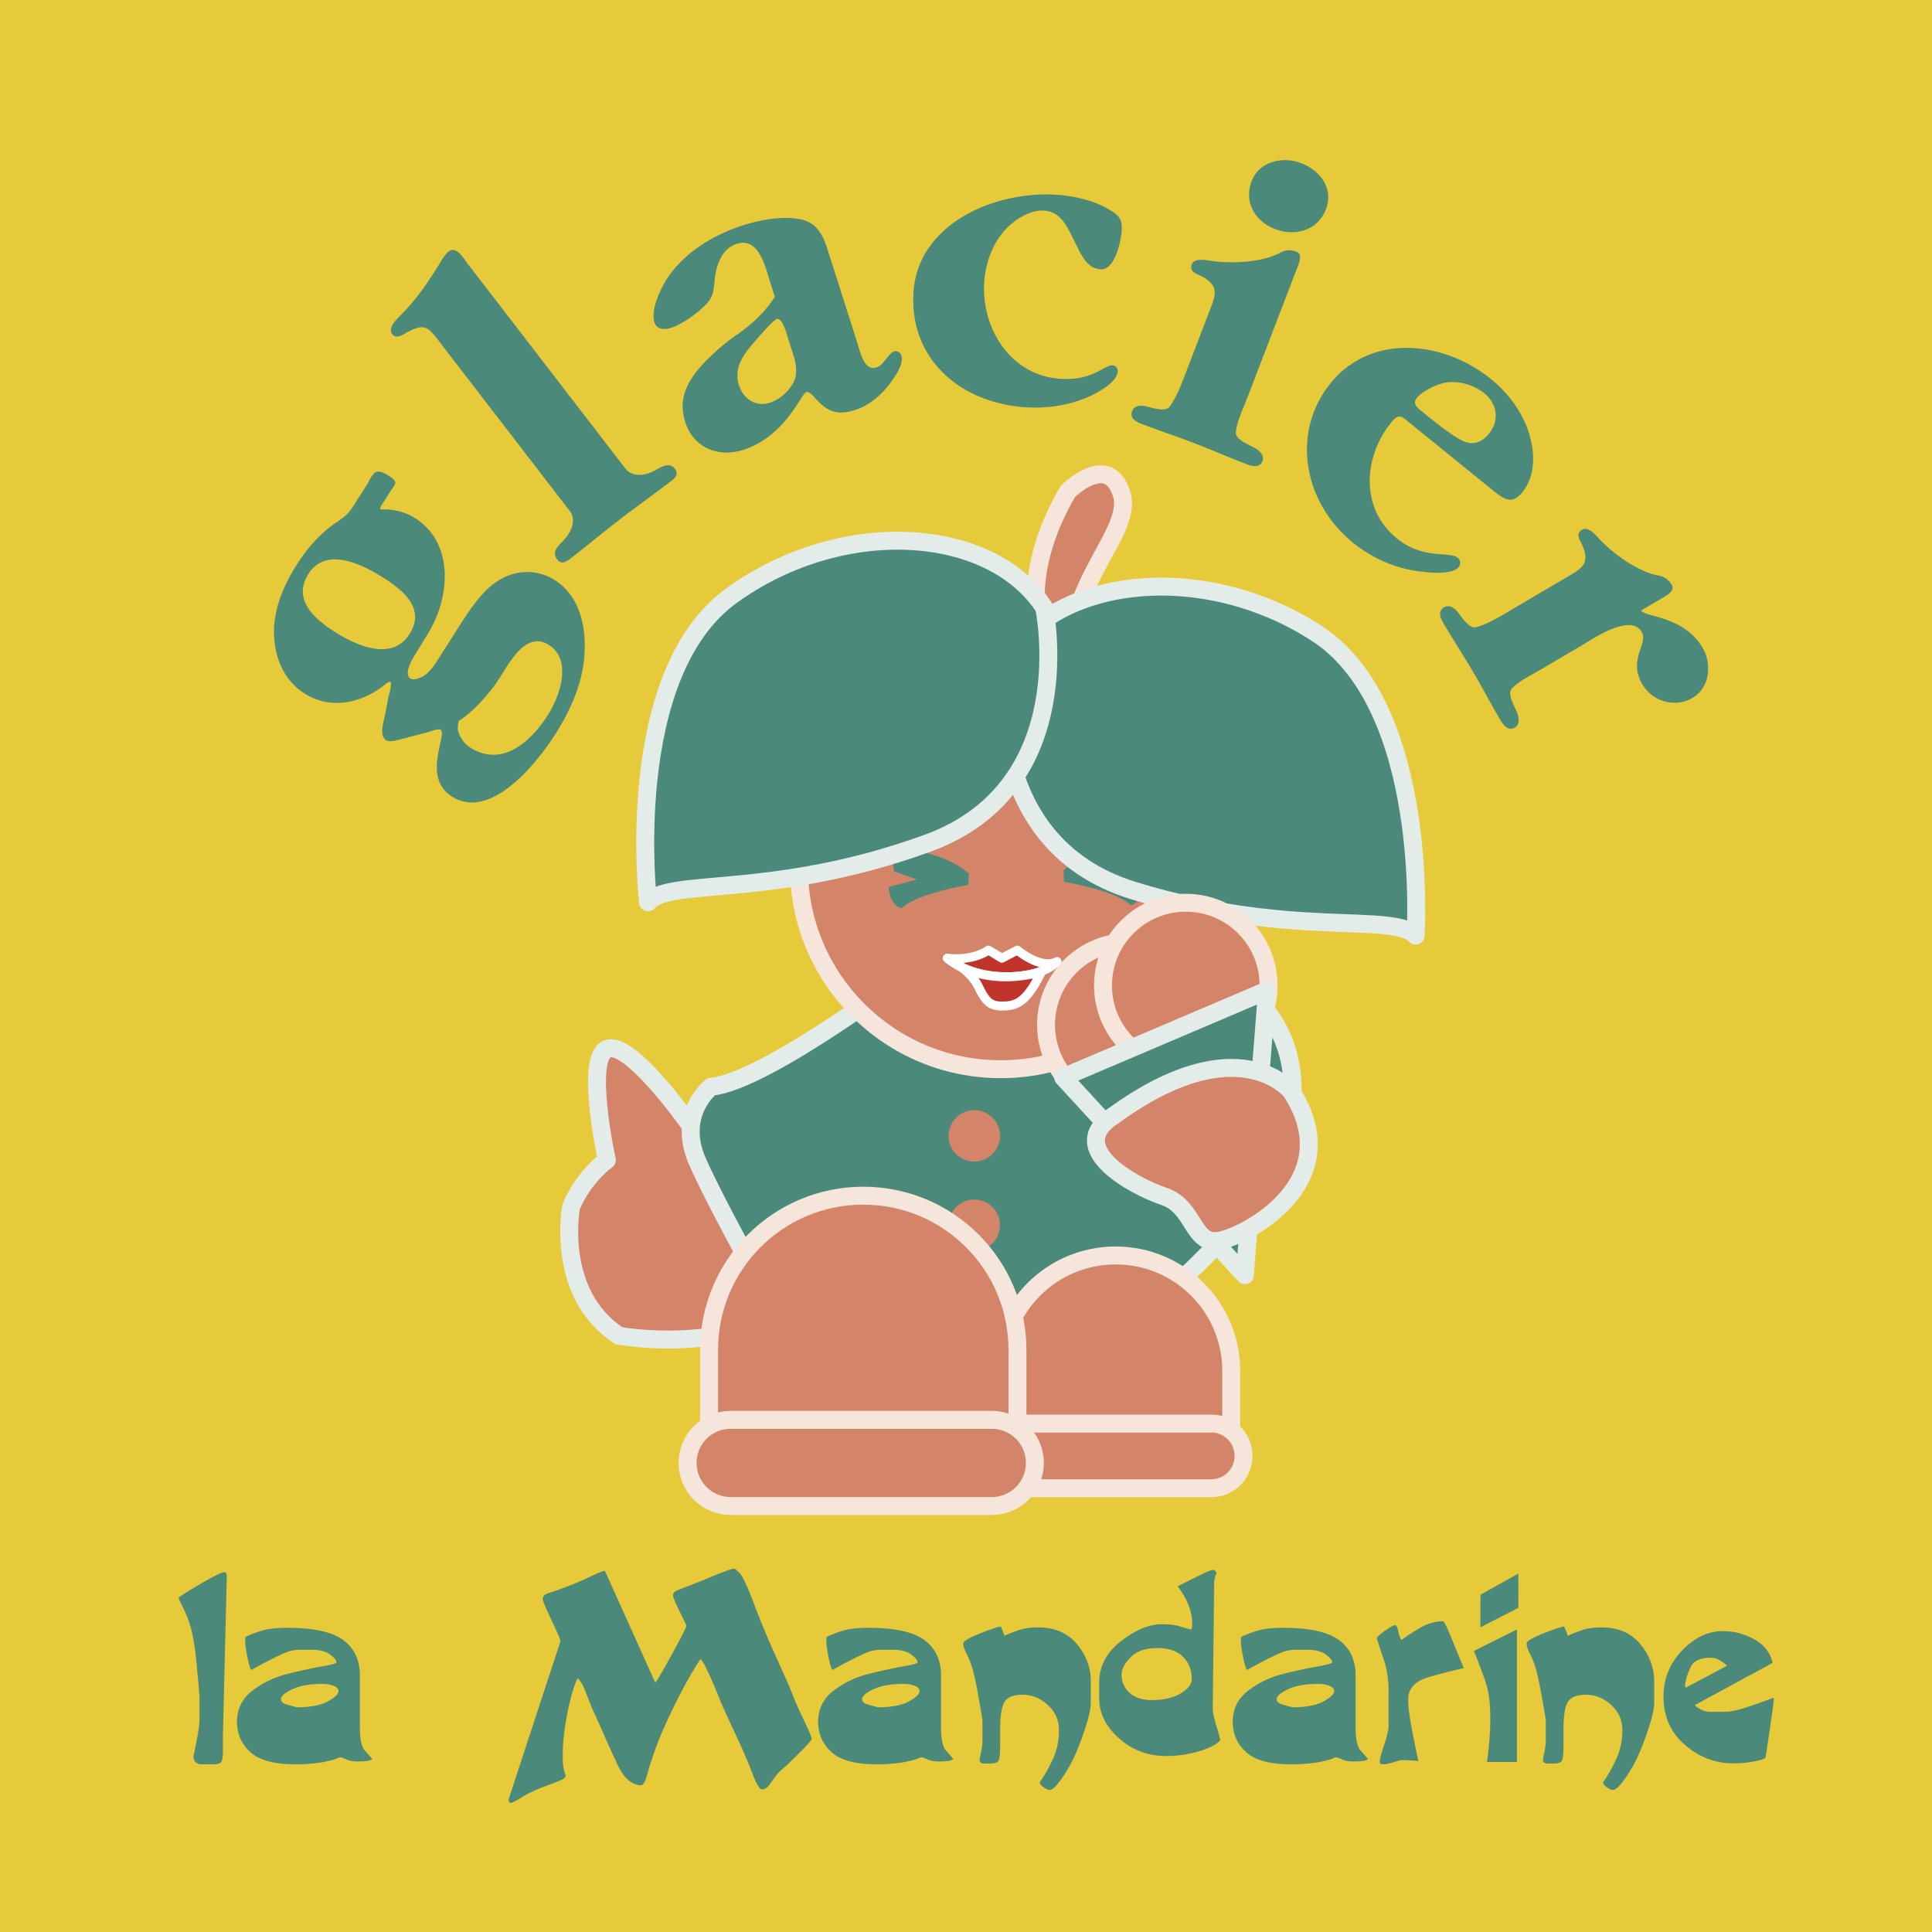 <svg xmlns="http://www.w3.org/2000/svg" width="2500" height="2500" viewBox="0 0 192.756 192.756"><g fill-rule="evenodd" clip-rule="evenodd"><path fill="#e7ca3a" d="M0 0h192.756v192.756H0V0z"/><path d="M68.602 111.914s-5.84-8.26-8.056-7.25c-2.217 1.006 0 11.078 0 11.078s-2.284 1.611-3.56 4.633c0 0-1.679 8.662 4.768 12.893 0 0 8.864 1.611 15.107-1.812 6.245-3.424-3.223-19.541-3.223-19.541h-5.036v-.001z" fill="#d48469" stroke="#e3ece9" stroke-width="1.79" stroke-linecap="round" stroke-linejoin="round" stroke-miterlimit="2.613"/><path d="M91.633 96.337s-15.041 11.55-20.682 12.087c0 0-3.491 2.686-1.342 7.52 2.148 4.836 7.788 14.773 7.788 14.773l34.647 1.609s17.189-11.547 16.92-23.902c-.268-12.355-15.309-14.235-15.309-14.235l-22.022 2.148z" fill="#4b8a7a" stroke="#e3ece9" stroke-width="1.79" stroke-linecap="round" stroke-linejoin="round" stroke-miterlimit="2.613"/><path d="M99.842 106.674c11.117 0 20.131-9.014 20.131-20.131 0-11.118-9.014-20.131-20.131-20.131-11.119 0-20.13 9.013-20.13 20.131-.001 11.117 9.011 20.131 20.13 20.131z" fill="#d48469" stroke="#f5e5db" stroke-width="1.79" stroke-linecap="round" stroke-linejoin="round" stroke-miterlimit="2.613"/><path d="M106.539 49.034s4.029-4.03 5.371.268c1.344 4.296-7.789 10.475-4.297 20.681 0 0-8.863-7.522-1.074-20.949z" fill="#d48469" stroke="#f5e5db" stroke-width="1.79" stroke-linecap="round" stroke-linejoin="round" stroke-miterlimit="2.613"/><path d="M89.747 84.729s4.028 0 6.915 2.417l-.066 1.14s-5.238.874-6.648 2.351c0 0-1.207-.268-1.274-2.149l2.819-.739-2.283-.805c-.403-1.544.537-2.215.537-2.215zM113.02 84.419s-4.031 0-6.916 2.417l.066 1.141s5.236.874 6.648 2.351c0 0 1.207-.268 1.275-2.148l-2.82-.739 2.283-.805c.403-1.545-.536-2.217-.536-2.217z" fill="#4b8a7a"/><path d="M100.291 65.949s-2.922 18.059 12.783 22.902c15.701 4.843 25.971 2.11 28.158 4.494 0 0 1.516-22.793-9.881-30.166-11.396-7.372-26.152-5.639-31.06 2.77z" fill="#4b8a7a" stroke="#e3ece9" stroke-width="1.79" stroke-linecap="round" stroke-linejoin="round" stroke-miterlimit="2.613"/><path d="M104.174 60.614s3.824 17.891-11.62 23.513c-15.443 5.621-25.834 3.407-27.898 5.896 0 0-2.655-22.688 8.358-30.623 11.015-7.933 25.838-6.939 31.16 1.214z" fill="#4b8a7a" stroke="#e3ece9" stroke-width="1.79" stroke-linecap="round" stroke-linejoin="round" stroke-miterlimit="2.613"/><path d="M94.521 95.599s2.33.371 4.097-.807l1.342.807 1.545-.807s2.35 2.014 3.961 1.143c-1.747 1.879-7.79 2.282-10.945-.336z" fill="#c1342c" stroke="#fff" stroke-width=".895" stroke-linecap="round" stroke-linejoin="round" stroke-miterlimit="2.613"/><path d="M94.521 95.599s2.283 1.141 3.089 2.819c.807 1.678 1.275 2.016 2.686 1.949 1.41-.068 2.283-.74 3.625-3.426-3.692 1.075-7.319.403-9.4-1.342z" fill="#c1342c" stroke="#fff" stroke-width=".895" stroke-linecap="round" stroke-linejoin="round" stroke-miterlimit="2.613"/><path d="M99.77 144.197v-7.404c0-6.369 5.164-11.535 11.537-11.535s11.537 5.166 11.537 11.535v7.705l-23.074-.301z" fill="#d48469" stroke="#f5e5db" stroke-width="1.79" stroke-linecap="round" stroke-linejoin="round" stroke-miterlimit="2.613"/><path d="M120.926 148.477a3.224 3.224 0 0 0 0-6.446h-19.539a3.222 3.222 0 1 0 0 6.446h19.539z" fill="#d48469" stroke="#f5e5db" stroke-width="1.79" stroke-linecap="round" stroke-linejoin="round" stroke-miterlimit="2.613"/><path d="M97.205 115.889a2.563 2.563 0 1 0 0-5.128 2.564 2.564 0 0 0 0 5.128zM97.205 124.807a2.564 2.564 0 1 0 0-5.128 2.564 2.564 0 0 0 0 5.128z" fill="#d48469"/><path d="M70.744 144.547v-9.869c0-8.496 6.888-15.385 15.383-15.385 8.497 0 15.383 6.889 15.383 15.385v10.273l-30.766-.404z" fill="#d48469" stroke="#f5e5db" stroke-width="1.79" stroke-linecap="round" stroke-linejoin="round" stroke-miterlimit="2.613"/><path d="M98.951 150.254a4.297 4.297 0 0 0 4.299-4.295 4.3 4.3 0 0 0-4.299-4.299H72.9a4.296 4.296 0 1 0 0 8.594h26.051zM112.717 110.506c4.562 0 8.26-3.697 8.26-8.26s-3.697-8.261-8.26-8.261a8.261 8.261 0 1 0 0 16.521z" fill="#d48469" stroke="#f5e5db" stroke-width="1.79" stroke-linecap="round" stroke-linejoin="round" stroke-miterlimit="2.613"/><path d="M118.307 106.586c4.562 0 8.26-3.697 8.26-8.26s-3.697-8.26-8.26-8.26-8.26 3.698-8.26 8.26 3.697 8.26 8.26 8.26z" fill="#d48469" stroke="#f5e5db" stroke-width="1.79" stroke-linecap="round" stroke-linejoin="round" stroke-miterlimit="2.613"/><path fill="#4b8a7a" stroke="#e3ece9" stroke-width="1.79" stroke-linecap="round" stroke-linejoin="round" stroke-miterlimit="2.613" d="M106.068 107.484l20.346-8.662-2.217 28.403-18.129-19.741z"/><path d="M128.832 108.895s-5.236-6.648-17.727 2.416c-5.037 3.223 2.014 7.051 5.035 8.057 3.021 1.008 2.82 4.834 5.438 4.432 2.619-.404 13.096-5.841 7.254-14.905z" fill="#d48469" stroke="#e3ece9" stroke-width="1.79" stroke-linecap="round" stroke-linejoin="round" stroke-miterlimit="2.613"/><path d="M22.392 156.859c.149 0 .222.115.222.344v.545l-.373 15.465v1.528c0 .494-.049.832-.148 1.012-.099.182-.332.271-.696.271H20.05a.786.786 0 0 1-.511-.197c-.158-.131-.236-.336-.236-.617.134-.625.27-1.299.405-2.021.134-.725.201-1.332.201-1.826v-1.998c-.081-1.086-.186-2.27-.314-3.551-.128-1.283-.284-2.307-.47-3.072a10.815 10.815 0 0 0-.795-2.207c-.345-.707-.519-1.068-.519-1.084 0-.1.699-.555 2.094-1.369 1.396-.814 2.225-1.223 2.487-1.223zM29.165 168.539c.755-.357 1.77-.537 3.039-.537.375 0 .728.062 1.061.184.334.121.501.305.501.545 0 .293-.357.633-1.073 1.021-.717.389-1.734.582-3.052.582a13.07 13.07 0 0 1-1.074-.291c-.357-.111-.536-.283-.536-.51-.001-.306.377-.638 1.134-.994zm-3.072-5.838c-.631.197-1.15.393-1.56.59-.049.049-.074.162-.074.342 0 .426.082 1.025.247 1.803.164.777.294 1.164.394 1.164a54.85 54.85 0 0 1 2.229-1.18c.794-.402 1.358-.639 1.685-.711.328-.074.624-.109.886-.109h1.206c.788 0 1.394.156 1.821.469s.641.574.641.789c0 .1-.492.234-1.478.408-.985.172-2.122.418-3.41.74a9.447 9.447 0 0 0-3.485 1.664c-1.033.789-1.55 1.826-1.55 3.109 0 1.219.447 2.23 1.34 3.037.896.805 2.368 1.207 4.42 1.207 1.067 0 1.991-.068 2.771-.207.779-.139 1.341-.301 1.687-.492.147 0 .377.07.689.209.312.141.672.211 1.083.211.984 0 1.479-.1 1.479-.295a36.474 36.474 0 0 1-.828-.932c-.25-.473-.376-1.145-.376-2.01v-5.32c0-1.551-.554-2.734-1.66-3.553-1.105-.818-2.968-1.227-5.589-1.227-1.081.001-1.938.099-2.568.294zM73.229 156.51c.082-.016.274.137.578.457.303.318.775 1.332 1.416 3.039a87.655 87.655 0 0 0 2.289 5.484c.885 1.953 1.419 3.176 1.601 3.666.181.494.538 1.301 1.071 2.424s.799 1.76.799 1.908c0 .115-.415.588-1.244 1.414-.829.828-1.408 1.377-1.735 1.648-.328.271-.66.668-.997 1.193-.337.523-.661.787-.973.787-.246 0-.566-.527-.961-1.576-.392-1.049-1.004-2.463-1.834-4.236-.83-1.771-1.317-2.859-1.465-3.262-.147-.402-.443-1.104-.886-2.104-.443-1.002-.771-1.609-.984-1.822-.032 0-.312.436-.836 1.305-.526.869-1.146 2.031-1.859 3.484-.715 1.453-1.281 2.74-1.7 3.863-.417 1.125-.724 2.061-.922 2.809-.197.746-.402 1.119-.616 1.119-.443 0-.857-.16-1.243-.48-.386-.32-.73-.787-1.035-1.402a89.224 89.224 0 0 1-1.343-2.941 112.252 112.252 0 0 0-1.329-2.955c-.229-.592-.455-1.17-.676-1.736s-.464-.949-.727-1.146c-.361.74-.696 1.896-1.008 3.473s-.468 2.98-.468 4.211c0 .607.037 1.066.111 1.379.074.311.134.523.185.639 0 .182-.218.357-.653.531-.435.17-1.001.387-1.698.65-.697.26-1.362.582-1.995.965-.632.383-1.005.574-1.12.574-.146 0-.222-.123-.222-.369l5.171-15.766c0-.131-.295-.82-.887-2.068-.59-1.248-.886-1.965-.886-2.145 0-.262.192-.455.578-.578.386-.123.937-.316 1.649-.578.715-.262 1.509-.6 2.389-1.01.879-.412 1.408-.623 1.588-.641l5.022 11.152c.132-.098.681-1.029 1.649-2.793.968-1.766 1.453-2.73 1.453-2.895 0-.031-.223-.5-.666-1.404-.443-.9-.665-1.443-.665-1.623 0-.164.086-.295.26-.395.171-.1.515-.24 1.033-.432a68.064 68.064 0 0 0 2.623-1.051c1.231-.51 1.953-.766 2.168-.766zM87.143 168.539c.757-.357 1.771-.537 3.039-.537.376 0 .729.062 1.062.184.333.121.5.305.5.545 0 .293-.358.633-1.072 1.021-.717.389-1.734.582-3.051.582a12.63 12.63 0 0 1-1.073-.291c-.36-.111-.539-.283-.539-.51 0-.306.379-.638 1.134-.994zm-3.071-5.838c-.63.197-1.149.393-1.56.59-.049.049-.073.162-.073.342 0 .426.082 1.025.246 1.803.165.777.296 1.164.395 1.164a56.079 56.079 0 0 1 2.227-1.18c.795-.402 1.358-.639 1.687-.711.327-.074.624-.109.886-.109h1.207c.787 0 1.395.156 1.821.469s.641.574.641.789c0 .1-.492.234-1.477.408-.985.172-2.122.418-3.41.74a9.409 9.409 0 0 0-3.483 1.664c-1.036.789-1.553 1.826-1.553 3.109 0 1.219.447 2.23 1.343 3.037.894.805 2.367 1.207 4.419 1.207 1.067 0 1.991-.068 2.77-.207.78-.139 1.343-.301 1.687-.492.148 0 .379.07.69.209a2.6 2.6 0 0 0 1.083.211c.983 0 1.475-.1 1.475-.295a49.42 49.42 0 0 1-.827-.932c-.251-.473-.376-1.145-.376-2.01v-5.32c0-1.551-.552-2.734-1.658-3.553s-2.97-1.227-5.59-1.227c-1.082.001-1.939.099-2.57.294zM99.844 162.268c.066.16.141.336.223.525.08.193.123.328.123.406.475-.205.969-.396 1.477-.57.508-.176 1.15-.264 1.92-.264 1.643 0 2.926.555 3.855 1.664.926 1.109 1.389 2.354 1.389 3.734v2.145c0 .609-.236 1.604-.713 2.984s-.928 2.449-1.355 3.205c-.426.756-.818 1.361-1.18 1.812s-.658.678-.887.678c-.131 0-.324-.09-.578-.273-.256-.182-.381-.348-.381-.496.508-.729.955-1.527 1.342-2.391.383-.863.578-1.795.578-2.797s-.373-1.842-1.117-2.523c-.746-.682-1.576-1.021-2.492-1.021-.967 0-1.586.256-1.855.764s-.406 1.371-.406 2.584V173.961c0 .936-.053 1.502-.158 1.699s-.42.295-.939.295h-.416c-.357 0-.537-.123-.537-.369 0-.049.047-.309.141-.775.092-.467.139-.824.139-1.07v-2.143c-.113-.705-.252-1.518-.416-2.436a35.053 35.053 0 0 0-.488-2.354 8.15 8.15 0 0 0-.626-1.709c-.254-.494-.381-.871-.381-1.133 0-.213.505-.525 1.515-.936 1.006-.407 1.746-.663 2.223-.762zM112.812 165.336c.605-.607 1.504-.912 2.699-.912 1.08 0 1.916.289 2.502.863.592.574.885 1.322.885 2.238 0 .512-.369.986-1.104 1.428-.736.443-1.695.666-2.873.666-.934 0-1.668-.238-2.209-.713-.539-.477-.809-1.084-.809-1.822.001-.559.304-1.141.909-1.748zm6.877-8.164c-.74.363-1.469.727-2.191 1.09.547.742.924 1.418 1.133 2.02.209.604.314 1.152.314 1.648 0 .43-.049.645-.146.645a27.091 27.091 0 0 1-1.301-.377c-.443-.1-.967-.15-1.572-.15-1.26 0-2.619.562-4.076 1.684-1.455 1.121-2.184 2.512-2.184 4.166v1.547c0 1.475.656 2.803 1.969 3.982 1.314 1.182 2.896 1.77 4.752 1.77 1.084 0 2.154-.156 3.213-.467 1.059-.312 1.768-.674 2.129-1.084.035-.049-.08-.5-.34-1.355-.262-.854-.393-1.471-.393-1.848l.141-12.561c0-.18.037-.381.111-.604.074-.221.111-.34.111-.355 0-.066-.041-.133-.123-.197a.396.396 0 0 0-.244-.1c-.131-.001-.566.181-1.303.546zM128.506 168.539c.756-.357 1.77-.537 3.039-.537.373 0 .729.062 1.061.184.334.121.502.305.502.545 0 .293-.359.633-1.074 1.021-.717.389-1.734.582-3.053.582a12.92 12.92 0 0 1-1.072-.291c-.359-.111-.537-.283-.537-.51-.001-.306.378-.638 1.134-.994zm-3.072-5.838a11.7 11.7 0 0 0-1.559.59c-.051.049-.076.162-.076.342 0 .426.082 1.025.248 1.803.164.777.293 1.164.395 1.164a55.524 55.524 0 0 1 2.229-1.18c.795-.402 1.357-.639 1.684-.711.33-.074.625-.109.889-.109h1.207c.787 0 1.393.156 1.82.469.426.312.641.574.641.789 0 .1-.492.234-1.479.408a49.54 49.54 0 0 0-3.408.74c-1.289.32-2.449.875-3.484 1.664s-1.551 1.826-1.551 3.109c0 1.219.445 2.23 1.342 3.037.895.805 2.367 1.207 4.418 1.207 1.066 0 1.992-.068 2.771-.207s1.342-.301 1.688-.492c.146 0 .377.07.688.209.312.141.672.211 1.084.211.984 0 1.477-.1 1.477-.295a38.377 38.377 0 0 1-.826-.932c-.252-.473-.377-1.145-.377-2.01v-5.32c0-1.551-.553-2.734-1.66-3.553-1.105-.818-2.969-1.227-5.59-1.227-1.083.001-1.941.099-2.571.294zM143.973 161.754c.098 0 .359.518.785 1.553.428 1.035.854 2.078 1.279 3.129-.883.18-2.027.473-3.432.873-1.408.402-2.111 1.146-2.111 2.23 0 .691.115 1.625.338 2.807.225 1.184.449 2.301.676 3.352a16.069 16.069 0 0 0-.789-.062c-.344-.02-.623-.031-.836-.031-.1 0-.379.07-.836.209-.461.141-.799.211-1.01.211-.166 0-.268-.021-.309-.062-.041-.039-.061-.143-.061-.309 0-.18.145-.705.434-1.576.291-.871.436-1.512.436-1.924v-3.402c0-1.018-.121-1.965-.365-2.834-.273-.807-.543-1.619-.801-2.441 0-.133.264-.387.791-.764.527-.379.881-.568 1.062-.568.1 0 .193.205.285.615.09.412.191.699.309.861a19.31 19.31 0 0 1 1.93-1.242c.729-.416 1.471-.625 2.225-.625zM151.484 156.998l.006 3.418-3.789 1.943.006-3.252 3.777-2.109zm-.14 5.576v13.227h-2.982c.215-1.643.326-3.053.326-4.236 0-1.428-.111-2.521-.33-3.275-.219-.758-.654-1.947-1.303-3.574l4.289-2.142zM156.051 162.268c.068.16.141.336.223.525.08.193.123.328.123.406a20.85 20.85 0 0 1 1.477-.57c.51-.176 1.148-.264 1.92-.264 1.643 0 2.926.555 3.855 1.664.926 1.109 1.391 2.354 1.391 3.734v2.145c0 .609-.238 1.604-.715 2.984s-.928 2.449-1.354 3.205c-.428.756-.82 1.361-1.182 1.812s-.658.678-.887.678c-.133 0-.326-.09-.578-.273-.256-.182-.383-.348-.383-.496.508-.729.957-1.527 1.342-2.391.387-.863.58-1.795.58-2.797s-.373-1.842-1.117-2.523c-.746-.682-1.576-1.021-2.494-1.021-.965 0-1.582.256-1.854.764-.27.508-.406 1.371-.406 2.584V173.961c0 .936-.051 1.502-.156 1.699-.107.197-.42.295-.941.295h-.414c-.359 0-.539-.123-.539-.369 0-.049.047-.309.141-.775.092-.467.139-.824.139-1.07v-2.143c-.113-.705-.254-1.518-.416-2.436a34.928 34.928 0 0 0-.49-2.354 7.933 7.933 0 0 0-.625-1.709c-.254-.494-.381-.871-.381-1.133 0-.213.506-.525 1.516-.936 1.008-.407 1.75-.663 2.225-.762zM168.701 166.283c.293-.594.957-.891 1.988-.891.311 0 .613.088.908.266.293.178.531.354.713.531l-4.143 2.203-.057-.293a6.178 6.178 0 0 1 .591-1.816zm-.879-1.609c-1.236 1.295-1.855 2.822-1.855 4.584 0 1.992.713 3.605 2.141 4.83 1.428 1.229 3.027 1.842 4.803 1.842.787 0 1.516-.07 2.189-.211.672-.139 1.021-.266 1.047-.373.025-.109.178-1.111.455-3.014.279-1.902.402-2.885.371-2.951-.936.346-1.842.664-2.727.961-.885.295-1.621.443-2.209.443h-1.475c-.262 0-.549-.078-.859-.234s-.516-.299-.613-.432l7.756-4.209c-.213-1.016-.822-1.801-1.822-2.352s-2.043-.824-3.127-.824c-1.477 0-2.835.647-4.075 1.94zM40.846 63.279c-1.758 2.755-5.368 1.09-7.443-.233-2.076-1.325-4.25-3.243-2.614-5.809 1.757-2.755 5.409-.904 7.484.419 1.962 1.253 4.21 3.057 2.573 5.623zm1.836 9.773c.187-.041 1.049-.394 1.275-.249.717.457-1.904 4.732 1.115 6.657 3.887 2.48 8.5-3.339 10.33-6.208 1.541-2.416 2.776-5.185 2.916-8.068.167-2.761-.526-5.751-2.942-7.292-1.849-1.179-4.095-1.072-5.919.206-1.432.999-2.602 2.748-3.541 4.221l-1.829 2.867c-.433.68-.973 1.611-1.609 2.108-.33.266-1.154.643-1.531.403-.755-.483.328-2.18.593-2.594l1.214-1.987c2.163-3.559 2.562-8.933-1.325-11.412-1.697-1.082-3.431-.86-3.431-.86-.114-.073-.018-.224-.032-.286l.845-1.321c.624-.981 1.02-1.102.001-1.751-1.284-.819-1.524-.44-2.134.764l-.673 1.057-.746 1.169c-.554.869-.923 1.112-1.768 1.688-1.604 1.102-2.841 2.542-3.901 4.203-1.323 2.075-2.319 4.467-2.256 6.951.111 2.405 1.011 4.572 3.05 5.872 2.528 1.614 5.609 1.029 7.981-.856.047-.076.501-.371.577-.322.188.121-.097 1.318-.171 1.432l-.357 1.895c-.125.61-.617 2.049.1 2.506.415.265 1.314-.064 1.748-.161l2.42-.632zm11.975-1.708c-1.661 2.604-4.538 5.282-7.746 3.236a2.897 2.897 0 0 1-1.227-1.738c-.041-.185.022-.783.118-.935 1.203-.719 2.989-2.606 4.049-4.267.986-1.547 2.647-4.735 4.913-3.292 2.376 1.519 1.072 5.147-.107 6.996zM62.403 46.756c.084.106 1.011 1.311 3.153.058.516-.285 1.271-.696 1.764-.058.408.531.109.875-.351 1.23-1.704 1.311-3.39 2.497-5.02 3.753-1.703 1.311-3.35 2.692-5.054 4.004-.495.382-.905.584-1.314.053-.493-.638-.042-1.154.33-1.553 1.972-1.915 1.043-3.121.961-3.227L44.144 34.49c-1.503-1.95-1.669-2.387-3.875-1.14-.31.182-.817.403-1.118.012-.52-.673.455-1.536.896-1.988 1.468-1.471 2.575-3.114 3.698-4.883.245-.414.622-1.101 1.011-1.4.781-.601 1.533.741 1.915 1.237l15.732 20.428zM79.189 35.524c.231.726.292 1.504.184 2.055-.254 1.116-1.443 2.247-2.554 2.599-1.45.463-2.669-.416-3.09-1.739-.49-1.536.234-2.799 1.226-3.961.346-.394 2.115-2.506 2.542-2.643.554-.176.999 1.514 1.04 1.642l.652 2.047zm3.425-10.486c-.449-1.408-.956-2.704-2.593-3.122-1.779-.419-4.092-.012-5.84.547-2.772.883-5.468 2.448-7.254 4.802-.807 1.01-2.071 3.526-1.636 4.892.231.724.995.763 1.634.56 1.024-.327 2.453-1.299 3.198-2.053 1.003-.837 1.068-1.515 1.169-2.674.146-1.457.679-3.176 2.213-3.666 2.219-.706 2.872 2.373 3.333 3.823l.449 1.408c.04.128-.117.225-.333.577-.779 1.093-2.069 2.351-3.427 3.253-1.314.888-3.29 2.646-4.17 3.866-1.154 1.543-1.57 3.038-.985 4.871.801 2.516 3.252 3.569 5.768 2.766 4.223-1.346 5.779-5.601 6.292-5.764.382-.123.911.649 1.037.751 1.145 1.233 2.145 1.571 3.809 1.04 1.791-.569 3.096-1.926 4.066-3.456.317-.478.782-1.377.591-1.974-.094-.299-.402-.53-.744-.422-.341.108-.646.63-.86.839-.302.377-.462.616-.932.767-1.194.379-1.619-1.693-1.823-2.332l-2.962-9.299zM104.139 21.012c-1.34-.08-2.832.861-3.691 1.75-1.387 1.397-2.141 3.505-2.256 5.426-.275 4.558 2.625 9.306 7.627 9.607 3.264.196 4.344-1.397 5.193-1.346.314.019.518.345.506.567-.064 1.028-1.408 1.754-2.152 2.202-2.131 1.128-4.578 1.563-6.945 1.421-6.57-.396-11.687-4.784-11.286-11.441.412-6.837 8.011-10.146 14.222-9.773 1.744.104 3.91.594 5.379 1.535.912.503 1.24.971 1.184 1.955-.064 1.072-.648 4.041-2.123 3.952-1.43-.086-2.008-1.644-2.531-2.663-.725-1.387-1.295-3.081-3.127-3.192zM124.416 39.761c-.367.96-1.07 2.417-1.115 3.406-.033.707 1.279 1.164 1.984 1.578.428.26.875.719.666 1.263-.273.711-1.057.505-1.6.297-1.756-.674-3.479-1.431-5.234-2.106-1.756-.672-3.461-1.231-5.215-1.904-.543-.21-1.221-.565-.947-1.277.207-.542.807-.6 1.338-.492.617.141 1.93.598 2.363.092.629-.766 1.205-2.271 1.576-3.231l2.357-6.143c.674-1.757 1.168-2.67-.699-3.674-.568-.266-1.256-.48-.982-1.191.289-.752 1.674-.365 2.184-.313 1.973.23 4.656.109 6.48-.772.363-.195.916-.511 1.793-.175.67.256.168 1.311.008 1.729l-4.957 12.913zm.461-21.687c.77-2.006 3.117-2.498 4.955-1.791 1.881.721 3.244 2.54 2.459 4.587-.818 2.131-3.07 2.752-5.076 1.982s-3.139-2.688-2.338-4.778zM142.049 41.197c-.521-.424-1.203-.861-.695-1.487.592-.729 1.959-1.35 2.863-1.539 1.316-.201 2.822.216 3.865 1.062 1.32 1.072 1.525 2.736.482 4.022-.705.87-1.588 1.247-2.695.695-1.039-.498-2.883-1.992-3.82-2.753zm6.812 7.658c1.182.96 1.977 1.544 3.02.258 1.213-1.494 1.283-3.57.805-5.397-.557-2.296-2.115-4.427-3.924-5.893-4.762-3.862-11.965-4.577-15.998.395-4.004 4.936-2.703 11.929 2.199 15.905 2.086 1.691 4.547 2.709 7.182 2.943.775.111 2.822.216 3.387-.48a.662.662 0 0 0-.1-.945c-.834-.676-3.412.23-6.055-1.915-3.756-3.045-3.307-8.215-.57-11.587.789-.974 1.053-.588 1.922.116l8.132 6.6zM163.73 60.913c.385.655 4.271.549 6.135 3.71.953 1.621.734 3.984-1.002 5.005-1.734 1.024-3.988.375-5.01-1.36-1.453-2.47.623-4.057-.057-5.214-1.137-1.928-4.965.742-6.162 1.447l-3.818 2.247c-.887.524-2.344 1.225-2.996 1.973-.463.534.279 1.706.572 2.469.174.469.236 1.107-.264 1.401-.658.388-1.143-.262-1.439-.763-.953-1.621-1.83-3.286-2.783-4.905-.955-1.621-1.939-3.118-2.895-4.739-.293-.5-.604-1.201.053-1.588.502-.295 1.006.032 1.355.449.395.494 1.137 1.667 1.791 1.542.969-.207 2.357-1.025 3.244-1.546l5.67-3.339c1.621-.955 2.576-1.361 1.74-3.311-.279-.562-.682-1.157-.025-1.543.695-.409 1.537.757 1.902 1.113 1.4 1.409 3.576 2.986 5.553 3.432.406.073 1.035.168 1.512.979.363.618-.686 1.131-1.07 1.358l-2.006 1.183z" fill="#4b8a7a"/></g></svg>